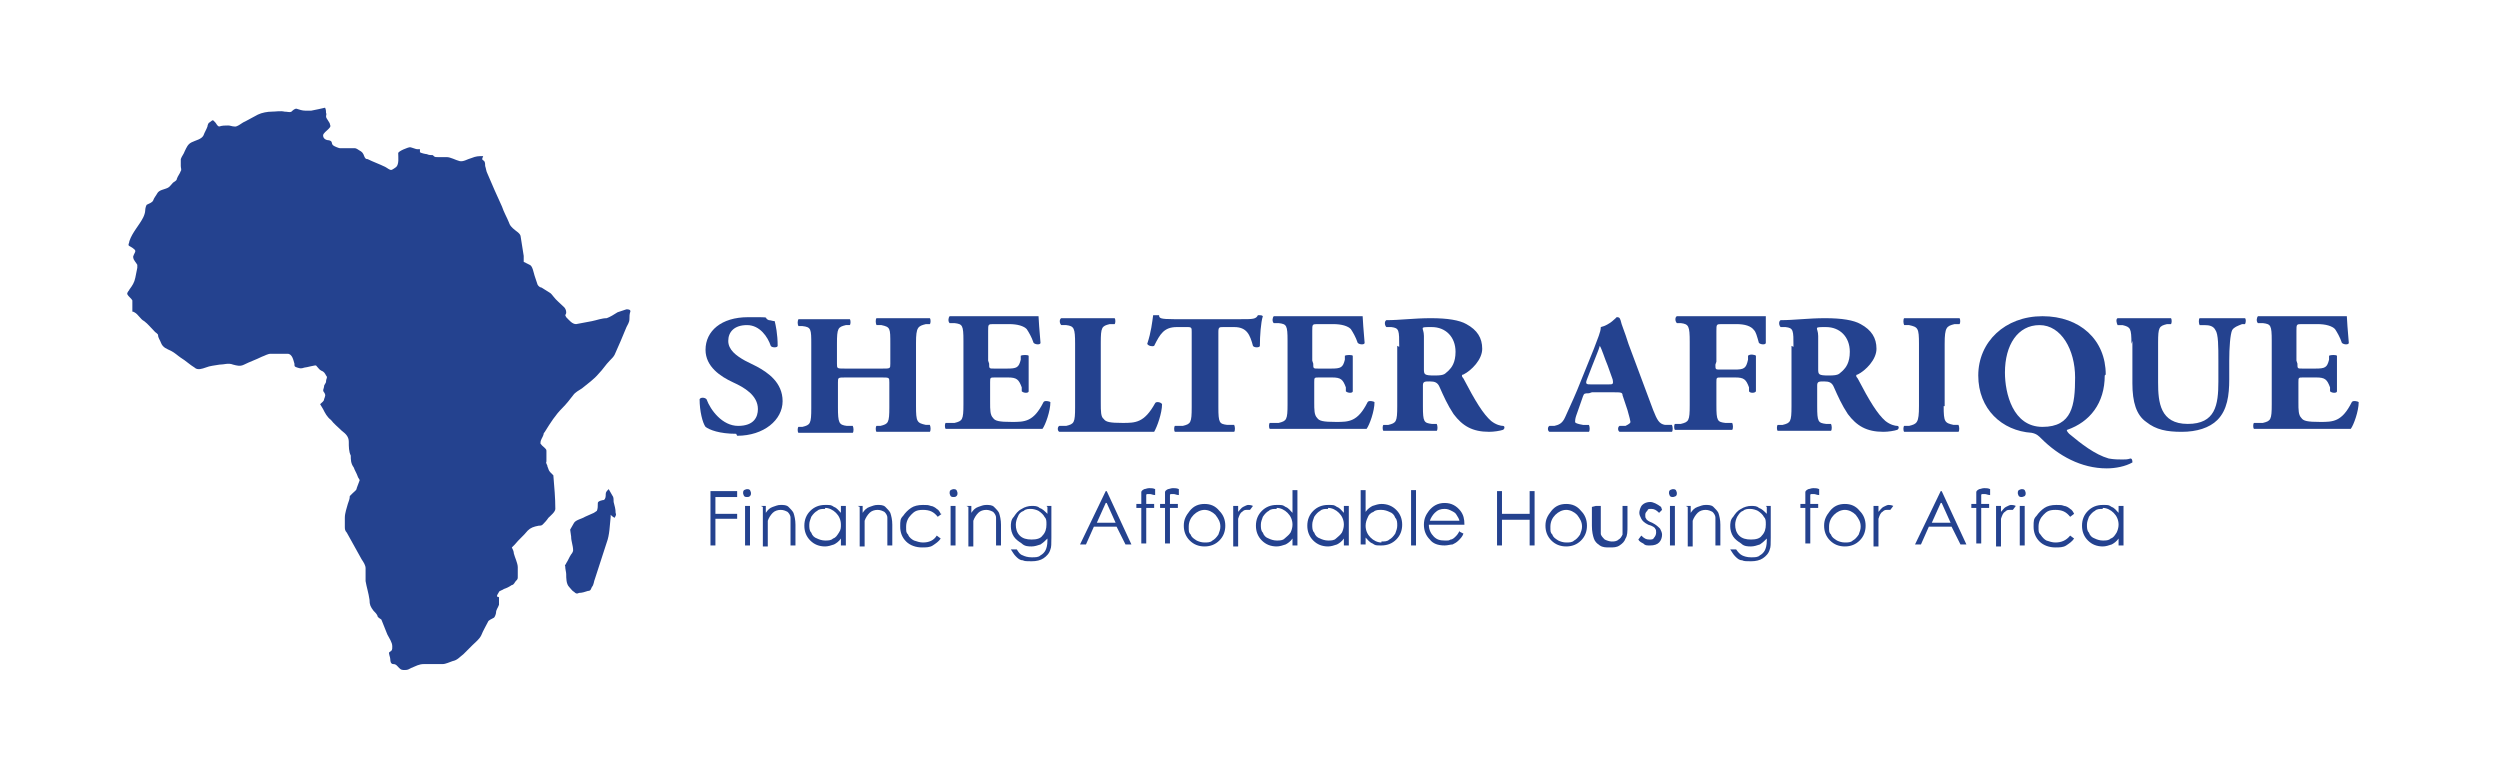 <?xml version="1.0" encoding="UTF-8"?>
<svg id="Layer_1" data-name="Layer 1" xmlns="http://www.w3.org/2000/svg" version="1.1" viewBox="0 0 253 77">
  <defs>
    <style>
      .cls-1 {
        fill: #24428f;
        stroke-width: 0px;
      }
    </style>
  </defs>
  <path class="cls-1" d="M62.1,50.8c0-.2,0-.5-.1-.6-.1-.2-.3-.5-.4-.7-.2.2-.3.3-.3.5,0,.2,0,.5-.2.6-.1,0-.6.1-.6.3,0,.3,0,.6-.1.8,0,0-.3.2-.3.2l-.9.4c-.3.2-.9.3-1.1.6l-.4.7c0,.1.1.6.1.7,0,.5.2.9.2,1.4,0,.1-.1.3-.2.4-.2.3-.3.6-.5.9,0,.1-.2.2-.1.3,0,.3.1.6.1.8,0,.4,0,1,.3,1.3.2.2.3.4.5.5.2.2.3.2.5.1.3,0,.6-.1.9-.2.3,0,.3-.2.4-.4.2-.2.2-.6.3-.8.4-1.2.8-2.5,1.2-3.7.3-.8.3-1.7.4-2.6,0,0,0-.2,0-.2.1.1.2.2.4.3.1-.2.2-.3.1-.5,0-.4-.1-.7-.2-1.1M62.5,31.6c-.3.2-.8.5-1.1.6-.5,0-1,.2-1.5.3-.5.1-1.1.2-1.6.3-.4,0-.7-.4-1-.7-.2-.3,0-.2,0-.5,0-.2-.1-.4-.2-.5-.4-.4-.8-.7-1.1-1.1-.1-.1-.2-.3-.4-.4-.3-.2-.5-.3-.8-.5-.1,0-.3-.1-.4-.3-.1-.3-.2-.6-.3-.9-.1-.3-.2-1-.5-1.1,0,0-.6-.3-.6-.3,0-.2,0-.4,0-.6-.1-.6-.2-1.3-.3-1.9,0-.4-.5-.6-.8-.9-.2-.2-.3-.3-.4-.6-.2-.5-.5-1-.7-1.6-.5-1.1-1-2.2-1.5-3.4-.1-.2-.1-.4-.2-.7,0-.1,0-.4-.1-.5-.3-.2-.2-.2-.1-.5-.5,0-.7,0-1.2.2-.4.1-.8.4-1.2.3-.4-.1-.9-.4-1.3-.4-.3,0-.6,0-.9,0-.3,0-.3,0-.5-.2h0c-.2,0-.4,0-.6-.1-.1,0-.6-.1-.7-.2,0,0,0-.2,0-.3,0,0-.2,0-.3,0-.1,0-.6-.2-.7-.2-.2,0-1.2.4-1.2.6,0,.4.1,1.1-.2,1.4,0,0-.4.3-.5.3-.2,0-.4-.2-.6-.3-.6-.3-1.2-.5-1.8-.8-.1,0-.2,0-.3-.2-.1-.2-.1-.4-.4-.6-.2-.1-.4-.3-.6-.3-.2,0-.5,0-.7,0h-.8c-.1,0-.6-.2-.7-.3-.2-.2,0-.4-.4-.5-.2,0-.6-.1-.6-.5,0-.2.4-.5.5-.6.2-.2.3-.3.2-.5,0-.2-.4-.6-.4-.8,0-.2.1-.4,0-.3,0-.2,0-.4-.1-.6-.4.1-.9.2-1.4.3-.2,0-.4,0-.6,0-.3,0-.6-.1-.9-.2-.2,0-.4.2-.5.3-.2.1-.4,0-.7,0-.4-.1-.9,0-1.3,0-.4,0-1,.1-1.4.3-.4.2-.9.5-1.3.7-.3.1-.8.6-1.1.5-.2,0-.4-.1-.6-.1-.3,0-.6,0-.9.1-.2,0-.3-.3-.4-.4-.3-.3-.2-.3-.6,0-.1,0-.2.3-.2.4-.1.3-.3.6-.4.9-.2.4-.8.5-1.2.7-.4.2-.5.5-.7.9-.1.3-.3.5-.4.8,0,.2,0,.5,0,.7,0,.2.1.4,0,.5-.1.3-.3.5-.4.8,0,.2-.3.3-.4.4-.2.2-.3.4-.5.5-.4.2-.9.2-1.1.6-.1.2-.3.4-.4.7-.1.2-.4.3-.6.4-.1,0-.2.4-.2.6,0,.2-.1.5-.2.7-.4.8-1.1,1.5-1.4,2.4,0,.2-.2.4,0,.5,0,0,.6.3.6.5,0,.2-.3.5-.2.7,0,.2.3.5.4.7,0,.1,0,.2,0,.3l-.2,1c-.1.5-.3.8-.6,1.2,0,.1-.3.3-.2.5.1.2.4.4.5.6,0,.2,0,.4,0,.7,0,.1,0,.3,0,.4,0,.1.1,0,.2.1.4.2.6.7,1,.9.4.3.7.7,1.1,1.1,0,0,.3.2.3.3,0,.3.2.5.3.8.2.5.6.6,1,.8.4.2.7.5,1,.7.5.3.9.7,1.4,1,.3.3.8.1,1.1,0,.5-.2.9-.2,1.4-.3.5,0,.9-.2,1.4,0,.4.1.7.2,1.1,0,.6-.3,1.2-.5,1.8-.8.3-.1.6-.3.9-.3h1.7c.5,0,.6.7.7,1,0,.3,0,.3.3.4.3.1.4.1.7,0,.2,0,1.2-.3,1.2-.2.2.2.3.4.5.5.3.1.4.3.5.5.2.2,0,.3,0,.6,0,.2-.2.3-.2.5,0,.2-.2.4,0,.6.2.3.1.4,0,.7,0,.2-.2.3-.4.5,0,0,.3.5.3.5.2.4.4.8.8,1.1.3.4.7.7,1.1,1.1.4.3.7.6.7,1.1s0,1,.2,1.4c0,.4,0,.8.3,1.2.1.3.3.6.4.9,0,.1.2.3.2.4l-.3.8c0,.2-.2.3-.4.5,0,0-.2.2-.3.3,0,.3-.1.5-.2.8-.1.4-.3.9-.3,1.4,0,.3,0,.6,0,.9,0,.2,0,.4.2.6.5.9,1,1.8,1.5,2.7.2.3.4.6.4.9s0,.8,0,1.3c.1.6.3,1.2.4,1.9,0,.5.1.7.4,1.1.2.2.3.3.4.5,0,.2.3.3.4.4.2.5.4,1,.6,1.5.2.4.5.8.5,1.2s0,.4-.3.6c-.1.1.1.5.1.7,0,.1,0,.5.3.5.3,0,.4.2.6.4.2.2.3.2.6.2s.4-.1.6-.2c.5-.2.8-.4,1.3-.4.5,0,1,0,1.5,0,.1,0,.3,0,.4,0,.3,0,.7-.2,1-.3.5-.1.7-.4,1.1-.7.3-.3.6-.6.9-.9.3-.3.7-.6.9-1,.2-.5.5-1,.7-1.4,0-.1.4-.3.6-.4.1-.1.2-.4.2-.5,0-.3.2-.5.3-.8,0-.2,0-.5,0-.7s-.2,0-.2-.2c0-.1.1-.2.2-.4,0-.1.4-.2.5-.3.3-.1.5-.2.8-.4.2,0,.3-.3.4-.4.2-.2.2-.2.2-.5v-.9c0-.4-.3-1-.4-1.4,0-.2-.1-.4-.2-.6,0,0,.2-.2.3-.3.4-.5.9-.9,1.3-1.4.3-.3.6-.4,1.1-.5.1,0,.3,0,.4-.1.2-.2.4-.4.6-.7.2-.2.7-.6.7-.9,0-1.1-.1-2.2-.2-3.4,0,0-.2-.2-.3-.3-.2-.2-.2-.4-.3-.6,0-.2-.2-.3-.1-.5,0-.3,0-.7,0-1,0-.2,0-.2-.2-.4,0,0-.5-.4-.4-.5,0-.3.2-.5.3-.8,0-.2.1-.2.2-.4.5-.8,1-1.6,1.7-2.3.4-.4.8-.9,1.1-1.3.2-.3.6-.5.9-.7.6-.5,1.2-.9,1.7-1.5.4-.4.7-.9,1.1-1.3.2-.2.4-.4.5-.6.4-.9.8-1.8,1.2-2.8.1-.2.3-.5.3-.8,0-.3,0-.5.1-.8,0-.2-.3-.2-.4-.2M23.1,36.7h-.2c0,0,.2,0,.2,0h0Z"/>
  <path class="cls-1" d="M74.5,43.9c-1.7,0-2.7-.4-3.1-.7-.3-.4-.6-1.6-.6-2.8.1-.2.5-.2.7,0,.4,1.1,1.6,2.7,3.2,2.7s2-.9,2-1.7c0-1.4-1.4-2.2-2.5-2.7-1.3-.6-2.8-1.6-2.8-3.3,0-1.9,1.6-3.3,4.3-3.3s1.4,0,2.1.3c.2,0,.4.1.6.1.1.4.3,1.3.3,2.5,0,.2-.6.2-.7,0-.3-.9-1.1-2.1-2.4-2.1s-1.9.7-1.9,1.6.8,1.5,1.7,2l1.2.6c1.1.6,2.6,1.6,2.6,3.5s-1.9,3.5-4.6,3.5"/>
  <path class="cls-1" d="M85.6,38.2c-.8,0-.8,0-.8.5v2.5c0,1.6.1,1.8.9,1.9h.6c.1.2.1.6,0,.7-1,0-2,0-2.8,0s-1.8,0-2.7,0c-.1-.1-.1-.5,0-.6h.4c.8-.2.9-.3.9-1.9v-6.4c0-1.6,0-1.8-.9-1.9h-.4c-.1-.2-.1-.5,0-.7.9,0,1.9,0,2.7,0s1.7,0,2.5,0c.1.1.1.5,0,.6h-.4c-.8.2-.9.3-.9,1.9v2c0,.5,0,.5.8.5h3.8c.8,0,.8,0,.8-.5v-2c0-1.6,0-1.7-.9-1.9h-.5c-.1-.2-.1-.6,0-.7,1,0,1.9,0,2.8,0s1.7,0,2.6,0c.1.1.1.5,0,.6h-.4c-.8.2-1,.3-1,1.9v6.4c0,1.6.1,1.7,1,1.9h.4c.1.2.1.6,0,.7-.9,0-1.8,0-2.7,0s-1.8,0-2.7,0c-.1-.1-.1-.5,0-.6h.4c.8-.2.9-.3.9-1.9v-2.5c0-.5,0-.5-.8-.5h-3.8Z"/>
  <path class="cls-1" d="M100.1,36.8c0,.5,0,.5.5.5h1.3c1,0,1.2-.1,1.4-.9v-.4c.2-.1.7-.1.8,0,0,.5,0,1.2,0,1.8s0,1.3,0,1.8c0,.2-.5.2-.7,0v-.4c-.3-.8-.5-1-1.4-1h-1.3c-.5,0-.5,0-.5.5v2c0,.8,0,1.3.3,1.6.2.3.6.4,1.9.4s2.2,0,3.2-2c.1-.2.6-.1.7,0,0,.9-.5,2.3-.8,2.7-1,0-2.7,0-4.2,0h-2.4c-.9,0-1.8,0-3.2,0-.1-.1-.1-.5,0-.6h.9c.8-.2.9-.3.9-1.9v-6.4c0-1.6-.1-1.7-.9-1.8h-.5c-.2-.2-.1-.6,0-.7.9,0,1.8,0,2.6,0h3.9c1.2,0,2.2,0,2.5,0,0,.3.1,1.5.2,2.7,0,.2-.5.2-.7,0-.2-.6-.5-1.1-.7-1.4-.3-.3-.9-.5-1.8-.5h-1.5c-.6,0-.6,0-.6.7v3Z"/>
  <path class="cls-1" d="M111.4,40.8c0,.8,0,1.4.3,1.6.2.3.6.4,1.9.4s2.2,0,3.3-2c.1-.2.6-.1.7.1,0,.9-.5,2.3-.8,2.8-1,0-2.7,0-4.2,0h-2.5c-.8,0-1.8,0-2.9,0-.2-.1-.2-.5,0-.6h.7c.8-.2.9-.3.9-1.9v-6.4c0-1.6-.1-1.8-.9-1.9h-.5c-.2-.2-.2-.6,0-.7,1,0,1.9,0,2.7,0s1.8,0,2.7,0c.1.1.1.5,0,.6h-.5c-.8.2-.9.3-.9,1.9v6Z"/>
  <path class="cls-1" d="M120.6,33.6c0-.4,0-.5-.4-.5h-1.1c-1.3,0-1.7.7-2.3,1.9-.2.1-.6,0-.7-.2.4-1.2.5-2.2.6-2.9,0,0,.2,0,.3,0s.2,0,.3,0c0,.3.1.4,1.5.4h6.8c1.2,0,1.5,0,1.7-.4,0,0,.1,0,.2,0s.2,0,.3.1c-.2.6-.3,2-.3,3,0,.2-.6.2-.7,0-.3-1.1-.6-1.9-1.9-1.9h-1.1c-.4,0-.5,0-.5.5v7.6c0,1.6.1,1.7.9,1.8h.7c.1.2.1.6,0,.7-1.2,0-2.1,0-2.9,0s-1.8,0-3.1,0c-.1-.1-.1-.5,0-.6h.8c.8-.2.9-.3.9-1.9v-7.6Z"/>
  <path class="cls-1" d="M132.9,36.8c0,.5,0,.5.5.5h1.3c1,0,1.2-.1,1.4-.9v-.4c.2-.1.7-.1.8,0,0,.5,0,1.2,0,1.8s0,1.3,0,1.8c0,.2-.5.2-.7,0v-.4c-.3-.8-.5-1-1.4-1h-1.3c-.5,0-.5,0-.5.5v2c0,.8,0,1.3.3,1.6.2.3.6.4,1.9.4s2.2,0,3.2-2c.1-.2.6-.1.7,0,0,.9-.5,2.3-.8,2.7-1,0-2.7,0-4.2,0h-2.4c-.9,0-1.8,0-3.2,0-.1-.1-.1-.5,0-.6h.9c.8-.2.9-.3.9-1.9v-6.4c0-1.6-.1-1.7-.9-1.8h-.5c-.2-.2-.1-.6,0-.7.9,0,1.8,0,2.6,0h3.9c1.2,0,2.2,0,2.5,0,0,.3.1,1.5.2,2.7,0,.2-.5.2-.7,0-.2-.6-.5-1.1-.7-1.4-.3-.3-.9-.5-1.8-.5h-1.5c-.6,0-.6,0-.6.7v3Z"/>
  <path class="cls-1" d="M141.6,35.1c0-1.7,0-1.9-.8-2h-.5c-.2-.2-.2-.6,0-.7,1.4,0,2.8-.2,4.5-.2s2.9.2,3.6.6c1.1.6,1.6,1.4,1.6,2.5s-1.1,2.2-1.9,2.6c-.2,0-.2.2,0,.4,1.2,2.3,2,3.6,2.8,4.3.5.4,1,.5,1.2.5.2,0,.2.3,0,.4-.3.1-.9.2-1.4.2-1.7,0-2.7-.6-3.6-1.8-.6-.9-1-1.8-1.4-2.7-.2-.5-.5-.6-1-.6s-.7,0-.7.4v2.1c0,1.6.1,1.7.9,1.8h.5c.1.2.1.6,0,.7-1,0-1.8,0-2.7,0s-1.7,0-2.7,0c-.1-.1-.1-.5,0-.6h.5c.8-.2.9-.3.9-1.9v-6.1ZM144.1,37.3c0,.6,0,.7,1.1.7s1-.2,1.4-.5c.3-.3.7-.8.7-1.9,0-1.5-1-2.5-2.4-2.5s-.8,0-.8.9v3.3Z"/>
  <path class="cls-1" d="M160.8,39.8c-.4,0-.5,0-.6.3l-.7,2c-.1.3-.1.5-.1.6s.2.2.8.3h.6c.1.2.1.6,0,.7-.6,0-1.3,0-2.1,0-.6,0-1,0-1.9,0-.2-.1-.2-.5,0-.6h.5c.4-.1.8-.2,1.1-.9.3-.7.7-1.5,1.2-2.7l1.7-4.2c.4-1.1.7-1.7.7-2.2.9-.2,1.6-1,1.6-1,.2,0,.3,0,.4.3.1.5.4,1.1.8,2.4l2.5,6.7c.4,1,.6,1.4,1.2,1.5h.7c.1.2.1.6,0,.7-.9,0-1.9,0-2.8,0s-1.6,0-2.5,0c-.2-.1-.2-.5,0-.6h.6c.4-.2.5-.3.5-.4s-.1-.5-.3-1.2l-.5-1.5c0-.3-.2-.3-.9-.3h-2.2ZM162.8,38.9c.4,0,.5,0,.4-.5l-.5-1.4c-.3-.7-.6-1.7-.8-2-.1.4-.5,1.3-.8,2.1l-.5,1.3c-.2.5,0,.5.4.5h1.7Z"/>
  <path class="cls-1" d="M173.6,36.9c0,.5,0,.5.5.5h1.4c1,0,1.2-.1,1.4-1v-.4c.2-.2.7-.1.8,0,0,.5,0,1.2,0,1.8s0,1.3,0,1.8c-.1.2-.6.2-.7,0v-.4c-.3-.8-.5-1-1.4-1h-1.4c-.5,0-.5,0-.5.5v2.3c0,1.6.1,1.7.9,1.8h.7c.1.2.1.6,0,.7-1.1,0-2,0-2.9,0s-1.8,0-2.9,0c-.1-.1-.1-.5,0-.6h.6c.8-.2.9-.3.9-1.9v-6.4c0-1.6-.1-1.8-.9-1.9h-.4c-.2-.2-.2-.6,0-.7.8,0,1.7,0,2.6,0h3.9c1.2,0,2.2,0,2.5,0,0,.3,0,1.5,0,2.7,0,.2-.5.2-.7,0-.2-.7-.3-1.1-.5-1.3-.3-.4-.9-.6-1.8-.6h-1.4c-.6,0-.6,0-.6.7v3.1Z"/>
  <path class="cls-1" d="M181.5,35.1c0-1.7,0-1.9-.8-2h-.5c-.2-.2-.2-.6,0-.7,1.4,0,2.8-.2,4.5-.2s2.9.2,3.6.6c1.1.6,1.6,1.4,1.6,2.5s-1.1,2.2-1.9,2.6c-.2,0-.2.2,0,.4,1.2,2.3,2,3.6,2.8,4.3.5.4,1,.5,1.2.5.2,0,.2.3,0,.4-.3.1-.9.2-1.4.2-1.7,0-2.7-.6-3.6-1.8-.6-.9-1-1.8-1.4-2.7-.2-.5-.5-.6-1-.6s-.7,0-.7.4v2.1c0,1.6.1,1.7.9,1.8h.5c.1.2.1.6,0,.7-1,0-1.8,0-2.7,0s-1.7,0-2.7,0c-.1-.1-.1-.5,0-.6h.5c.8-.2.9-.3.9-1.9v-6.1ZM184,37.3c0,.6,0,.7,1.1.7s1-.2,1.4-.5c.3-.3.7-.8.7-1.9,0-1.5-1-2.5-2.4-2.5s-.8,0-.8.9v3.3Z"/>
  <path class="cls-1" d="M196.7,41.1c0,1.6.1,1.7,1,1.9h.5c.1.2.1.6,0,.7-1,0-1.9,0-2.7,0s-1.8,0-2.8,0c-.1-.1-.1-.5,0-.6h.5c.8-.2,1-.3,1-2v-6.3c0-1.6-.1-1.7-1-1.9h-.5c-.1-.2-.1-.6,0-.7,1,0,1.9,0,2.8,0s1.8,0,2.8,0c.1.1.1.5,0,.6h-.5c-.8.2-1,.3-1,2v6.3Z"/>
  <path class="cls-1" d="M213,38c0,2.8-1.5,4.7-3.8,5.5-.1,0,0,.2.2.4,1.2,1,2.6,2.1,4,2.5.5.1,1.1.1,1.4.1s.5,0,.8-.1c.2,0,.2.3.2.4-.7.4-1.7.6-2.6.6-2.6,0-4.9-1.3-6.6-3-.3-.3-.5-.5-1-.6-3-.2-5.4-2.4-5.4-5.8s2.7-6,6.5-6,6.4,2.4,6.4,5.9M202.9,37.7c0,2.1.8,5.5,3.8,5.5s3.3-2.2,3.3-5-1.4-5.3-3.6-5.3-3.5,2-3.5,4.8"/>
  <path class="cls-1" d="M215.7,34.8c0-1.6-.1-1.7-.9-1.9h-.5c-.1-.2-.2-.6,0-.7.9,0,1.8,0,2.7,0s1.8,0,2.7,0c.1.1.1.5,0,.6h-.4c-.8.2-.9.3-.9,1.9v4c0,2,.2,4.2,3,4.2s3.1-1.9,3.1-4.3v-2.1c0-1.4,0-2.7-.3-3.1-.2-.4-.6-.5-1.1-.5h-.5c-.1-.2-.1-.6,0-.7,1,0,1.7,0,2.5,0s1.4,0,2.1,0c.1.1.1.4,0,.6h-.3c-.5.2-.8.3-1,.6-.2.4-.3,1.8-.3,3.1v1.9c0,1.6-.2,3.1-1.2,4.1-.8.8-2.1,1.2-3.6,1.2s-2.6-.2-3.6-1c-1-.7-1.4-2-1.4-3.9v-4.3Z"/>
  <path class="cls-1" d="M232.5,36.8c0,.5,0,.5.5.5h1.3c1,0,1.2-.1,1.4-.9v-.4c.2-.1.7-.1.8,0,0,.5,0,1.2,0,1.8s0,1.3,0,1.8c0,.2-.5.2-.7,0v-.4c-.3-.8-.5-1-1.4-1h-1.3c-.5,0-.5,0-.5.5v2c0,.8,0,1.3.3,1.6.2.3.6.4,1.9.4s2.2,0,3.2-2c.1-.2.6-.1.7,0,0,.9-.5,2.3-.8,2.7-1,0-2.7,0-4.2,0h-2.4c-.9,0-1.8,0-3.2,0-.1-.1-.1-.5,0-.6h.9c.8-.2.9-.3.9-1.9v-6.4c0-1.6-.1-1.7-.9-1.8h-.5c-.2-.2-.1-.6,0-.7.9,0,1.8,0,2.6,0h3.9c1.2,0,2.2,0,2.5,0,0,.3.1,1.5.2,2.7,0,.2-.5.2-.7,0-.2-.6-.5-1.1-.7-1.4-.3-.3-.9-.5-1.8-.5h-1.5c-.6,0-.6,0-.6.7v3Z"/>
  <polygon class="cls-1" points="71.9 49.7 74.6 49.7 74.6 50.3 72.4 50.3 72.4 52 74.6 52 74.6 52.5 72.4 52.5 72.4 55.2 71.9 55.2 71.9 49.7"/>
  <path class="cls-1" d="M75.6,49.5c.1,0,.2,0,.3.1,0,0,.1.2.1.3s0,.2-.1.3-.2.1-.3.1-.2,0-.3-.1c0,0-.1-.2-.1-.3s0-.2.1-.3c0,0,.2-.1.3-.1M75.4,51.2h.5v4h-.5v-4Z"/>
  <path class="cls-1" d="M77,51.2h.5v.7c.2-.3.4-.5.7-.6.3-.1.5-.2.8-.2s.6,0,.8.2c.2.2.4.4.5.6.1.3.2.7.2,1.2v2.1h-.5v-1.9c0-.5,0-.8,0-.9,0-.3-.2-.5-.3-.6-.2-.1-.4-.2-.7-.2s-.6.1-.8.3c-.2.2-.4.5-.5.8,0,.2,0,.6,0,1.1v1.5h-.5v-4Z"/>
  <path class="cls-1" d="M85.6,51.2v4h-.5v-.7c-.2.3-.5.5-.7.6-.3.1-.6.2-.9.2-.6,0-1.1-.2-1.5-.6-.4-.4-.6-.9-.6-1.5s.2-1.1.6-1.5c.4-.4.9-.6,1.5-.6s.6,0,.9.2c.3.1.5.4.7.6v-.7h.5ZM83.5,51.5c-.3,0-.6,0-.8.2-.2.1-.4.3-.6.6-.1.3-.2.5-.2.8s0,.6.2.8c.1.3.3.5.6.6.2.1.5.2.8.2s.6,0,.8-.2c.3-.1.4-.3.6-.6s.2-.5.2-.8c0-.5-.2-.9-.5-1.2-.3-.3-.7-.5-1.1-.5"/>
  <path class="cls-1" d="M86.8,51.2h.5v.7c.2-.3.4-.5.7-.6.3-.1.5-.2.8-.2s.6,0,.8.2c.2.2.4.4.5.6.1.3.2.7.2,1.2v2.1h-.5v-1.9c0-.5,0-.8,0-.9,0-.3-.2-.5-.3-.6-.2-.1-.4-.2-.7-.2s-.6.1-.8.3c-.2.2-.4.5-.5.8,0,.2,0,.6,0,1.1v1.5h-.5v-4Z"/>
  <path class="cls-1" d="M95.3,52l-.4.3c-.4-.5-.8-.7-1.5-.7s-.9.2-1.2.5c-.3.3-.5.7-.5,1.2s0,.6.2.8c.1.3.4.5.6.6.3.1.6.2.9.2.6,0,1.1-.2,1.4-.7l.4.3c-.2.3-.5.5-.8.7-.3.2-.7.2-1.1.2-.6,0-1.2-.2-1.6-.6-.4-.4-.6-.9-.6-1.5s0-.8.3-1.1c.2-.3.5-.6.8-.8.3-.2.7-.3,1.2-.3s.5,0,.8.1c.2,0,.5.2.6.3.2.1.3.3.4.5"/>
  <path class="cls-1" d="M96.5,49.5c.1,0,.2,0,.3.1,0,0,.1.2.1.3s0,.2-.1.3-.2.1-.3.1-.2,0-.3-.1c0,0-.1-.2-.1-.3s0-.2.1-.3c0,0,.2-.1.3-.1M96.2,51.2h.5v4h-.5v-4Z"/>
  <path class="cls-1" d="M97.8,51.2h.5v.7c.2-.3.4-.5.7-.6.3-.1.5-.2.8-.2s.6,0,.8.2c.2.2.4.4.5.6.1.3.2.7.2,1.2v2.1h-.5v-1.9c0-.5,0-.8,0-.9,0-.3-.2-.5-.3-.6-.2-.1-.4-.2-.7-.2s-.6.1-.8.3c-.2.2-.4.5-.5.8,0,.2,0,.6,0,1.1v1.5h-.5v-4Z"/>
  <path class="cls-1" d="M105.9,51.2h.5v3.2c0,.6,0,1-.1,1.2-.1.4-.4.7-.7.9-.3.2-.7.3-1.2.3s-.7,0-.9-.1c-.3,0-.5-.2-.7-.4-.2-.2-.3-.4-.5-.7h.6c.2.3.3.5.6.6.2.1.5.2.9.2s.7,0,.9-.2c.2-.1.4-.3.5-.5.1-.2.2-.5.2-1v-.2c-.2.2-.4.4-.7.6-.3.1-.6.2-.9.2s-.7,0-1-.3c-.3-.2-.6-.4-.8-.7-.2-.3-.3-.7-.3-1s0-.7.3-1c.2-.3.4-.6.8-.8.3-.2.7-.3,1-.3s.6,0,.8.2c.3.1.5.3.8.6v-.7ZM104.4,51.5c-.3,0-.6,0-.8.2-.3.1-.5.3-.6.6-.1.2-.2.5-.2.8,0,.4.1.8.4,1.1.3.3.7.4,1.2.4s.9-.1,1.1-.4c.3-.3.4-.7.4-1.1s0-.6-.2-.8c-.1-.2-.3-.4-.6-.6-.2-.1-.5-.2-.8-.2"/>
  <path class="cls-1" d="M112,49.7l2.5,5.4h-.6l-.9-1.8h-2.3l-.8,1.8h-.6l2.6-5.4h.1ZM111.9,50.9l-.9,2h1.9l-.9-2Z"/>
  <path class="cls-1" d="M116.9,49.6v.5c-.2,0-.4-.1-.5-.1s-.2,0-.3,0c0,0-.1,0-.1.1,0,0,0,.2,0,.4v.5s.8,0,.8,0v.4h-.8v3.6h-.5v-3.6h-.5v-.4h.5v-.6c0-.3,0-.5,0-.6,0-.1.1-.2.3-.3.1,0,.3-.1.5-.1s.4,0,.6.1"/>
  <path class="cls-1" d="M119.3,49.6v.5c-.2,0-.4-.1-.5-.1s-.2,0-.3,0c0,0-.1,0-.1.1,0,0,0,.2,0,.4v.5h.8v.4h-.8v3.6h-.5v-3.6h-.5v-.4h.5v-.6c0-.3,0-.5,0-.6,0-.1.1-.2.3-.3.1,0,.3-.1.5-.1s.4,0,.6.1"/>
  <path class="cls-1" d="M121.9,51c.6,0,1.1.2,1.5.7.4.4.6.9.6,1.5s-.2,1.1-.6,1.5c-.4.4-.9.6-1.5.6s-1.1-.2-1.5-.6c-.4-.4-.6-.9-.6-1.5s.2-1,.6-1.5c.4-.5.9-.7,1.5-.7M121.9,51.6c-.4,0-.8.2-1.1.5-.3.3-.5.7-.5,1.2s0,.6.2.8c.1.3.3.4.6.6.2.1.5.2.8.2s.6,0,.8-.2c.2-.1.4-.3.6-.6.1-.3.2-.5.2-.8,0-.5-.2-.8-.5-1.2-.3-.3-.7-.5-1.1-.5"/>
  <path class="cls-1" d="M124.8,51.2h.5v.6c.2-.2.3-.4.5-.5.2-.1.4-.2.5-.2s.3,0,.5.1l-.3.4c-.1,0-.2,0-.3,0-.2,0-.3,0-.5.2-.2.1-.3.4-.4.7,0,.2,0,.7,0,1.4v1.4h-.5v-4Z"/>
  <path class="cls-1" d="M131.3,49.6v5.6h-.5v-.7c-.2.3-.5.5-.7.6-.3.1-.6.2-.9.2-.6,0-1.1-.2-1.5-.6-.4-.4-.6-.9-.6-1.5s.2-1.1.6-1.5c.4-.4.9-.6,1.5-.6s.6,0,.9.2c.3.1.5.4.7.6v-2.3h.5ZM129.2,51.5c-.3,0-.6,0-.8.2-.2.1-.4.3-.6.6-.1.3-.2.5-.2.8s0,.6.2.8c.1.3.3.5.6.6.2.1.5.2.8.2s.6,0,.8-.2.4-.3.6-.6c.1-.2.2-.5.2-.8,0-.5-.2-.9-.5-1.2-.3-.3-.7-.5-1.1-.5"/>
  <path class="cls-1" d="M136.5,51.2v4h-.5v-.7c-.2.3-.5.5-.7.6-.3.1-.6.2-.9.2-.6,0-1.1-.2-1.5-.6-.4-.4-.6-.9-.6-1.5s.2-1.1.6-1.5c.4-.4.9-.6,1.5-.6s.6,0,.9.2c.3.1.5.4.7.6v-.7h.5ZM134.4,51.5c-.3,0-.6,0-.8.2-.2.1-.4.3-.6.6-.1.3-.2.5-.2.8s0,.6.2.8c.1.3.3.5.6.6.2.1.5.2.8.2s.6,0,.8-.2.4-.3.6-.6c.1-.2.2-.5.2-.8,0-.5-.2-.9-.5-1.2-.3-.3-.7-.5-1.1-.5"/>
  <path class="cls-1" d="M137.7,55.2v-5.6h.5v2.2c.2-.3.5-.5.7-.6.3-.1.6-.2.9-.2.6,0,1.1.2,1.5.6.4.4.6.9.6,1.5s-.2,1.1-.6,1.5c-.4.4-.9.6-1.5.6s-.6,0-.9-.2c-.3-.1-.5-.4-.7-.6v.7h-.5ZM139.8,54.8c.3,0,.6,0,.8-.2.2-.1.4-.3.6-.6.1-.3.2-.5.2-.8s0-.6-.2-.8c-.1-.3-.3-.5-.6-.6-.2-.1-.5-.2-.8-.2s-.6,0-.8.2c-.3.1-.5.3-.6.6-.1.2-.2.5-.2.8,0,.5.2.9.5,1.2.3.3.7.5,1.1.5"/>
  <rect class="cls-1" x="142.8" y="49.6" width=".5" height="5.6"/>
  <path class="cls-1" d="M147.7,53.8l.4.2c-.1.3-.3.5-.5.7-.2.2-.4.3-.6.4-.2,0-.5.1-.8.1-.7,0-1.2-.2-1.5-.6-.4-.4-.6-.9-.6-1.5s.2-1,.5-1.4c.4-.5.9-.8,1.6-.8s1.2.3,1.6.8c.3.4.4.8.4,1.4h-3.6c0,.5.2.9.5,1.2.3.3.6.4,1.1.4s.4,0,.6-.1c.2,0,.4-.2.5-.3.1-.1.3-.3.4-.6M147.7,52.8c0-.3-.2-.5-.3-.7-.1-.2-.3-.3-.5-.4-.2-.1-.4-.2-.7-.2-.4,0-.7.1-1,.4-.2.2-.4.5-.5.8h3Z"/>
  <polygon class="cls-1" points="151.5 49.7 152 49.7 152 52 154.8 52 154.8 49.7 155.3 49.7 155.3 55.2 154.8 55.2 154.8 52.6 152 52.6 152 55.2 151.5 55.2 151.5 49.7"/>
  <path class="cls-1" d="M158.5,51c.6,0,1.1.2,1.5.7.4.4.6.9.6,1.5s-.2,1.1-.6,1.5c-.4.4-.9.6-1.5.6s-1.1-.2-1.5-.6c-.4-.4-.6-.9-.6-1.5s.2-1,.6-1.5c.4-.5.9-.7,1.5-.7M158.5,51.6c-.4,0-.8.2-1.1.5-.3.3-.5.7-.5,1.2s0,.6.2.8c.1.3.3.4.6.6.2.1.5.2.8.2s.6,0,.8-.2c.2-.1.4-.3.6-.6.1-.3.2-.5.2-.8,0-.5-.2-.8-.5-1.2-.3-.3-.7-.5-1.1-.5"/>
  <path class="cls-1" d="M161.5,51.2h.5v1.9c0,.5,0,.8,0,.9,0,.2.2.4.4.6.2.1.5.2.7.2s.5,0,.7-.2c.2-.1.3-.3.4-.5,0-.2,0-.5,0-1v-1.9h.5v2c0,.6,0,1-.2,1.3-.1.3-.3.5-.6.7-.3.2-.6.2-1,.2s-.7,0-1-.2c-.3-.2-.5-.4-.6-.7-.1-.3-.2-.7-.2-1.3v-1.9Z"/>
  <path class="cls-1" d="M168.2,51.6l-.3.3c-.3-.3-.5-.4-.8-.4s-.3,0-.4.2c-.1.1-.2.2-.2.4s0,.3.1.4c0,.1.3.3.6.4.4.2.6.4.8.6.1.2.2.4.2.6,0,.3-.1.6-.3.8-.2.2-.5.3-.9.3s-.5,0-.7-.2c-.2-.1-.4-.2-.5-.4l.3-.4c.3.3.5.4.8.4s.4,0,.5-.2c.1-.1.2-.3.2-.5s0-.3-.1-.4c0-.1-.3-.3-.7-.4-.4-.2-.6-.4-.7-.6-.1-.2-.2-.4-.2-.6s.1-.6.3-.8c.2-.2.5-.3.8-.3s.7.2,1.1.5"/>
  <path class="cls-1" d="M169.3,49.5c.1,0,.2,0,.3.1,0,0,.1.2.1.3s0,.2-.1.3c0,0-.2.1-.3.1s-.2,0-.3-.1c0,0-.1-.2-.1-.3s0-.2.1-.3c0,0,.2-.1.3-.1M169,51.2h.5v4h-.5v-4Z"/>
  <path class="cls-1" d="M170.6,51.2h.5v.7c.2-.3.4-.5.7-.6.3-.1.5-.2.8-.2s.6,0,.8.2c.2.2.4.4.5.6.1.3.2.7.2,1.2v2.1h-.5v-1.9c0-.5,0-.8,0-.9,0-.3-.2-.5-.3-.6-.2-.1-.4-.2-.7-.2s-.6.1-.8.3c-.2.2-.4.5-.5.8,0,.2,0,.6,0,1.1v1.5h-.5v-4Z"/>
  <path class="cls-1" d="M178.7,51.2h.5v3.2c0,.6,0,1-.1,1.2-.1.4-.4.7-.7.9-.3.2-.7.3-1.2.3s-.7,0-.9-.1c-.3,0-.5-.2-.7-.4-.2-.2-.3-.4-.5-.7h.6c.2.3.4.5.6.6.2.1.5.2.9.2s.7,0,.9-.2c.2-.1.4-.3.5-.5.1-.2.2-.5.2-1v-.2c-.2.2-.4.4-.7.6-.3.1-.6.2-.9.2s-.7,0-1-.3c-.3-.2-.6-.4-.8-.7-.2-.3-.3-.7-.3-1s0-.7.3-1c.2-.3.4-.6.8-.8.3-.2.7-.3,1-.3s.6,0,.8.2c.3.1.5.3.8.6v-.7ZM177.2,51.5c-.3,0-.6,0-.8.2-.3.1-.4.3-.6.6-.1.2-.2.5-.2.8,0,.4.1.8.4,1.1.3.3.7.4,1.2.4s.9-.1,1.1-.4c.3-.3.4-.7.4-1.1s0-.6-.2-.8c-.1-.2-.3-.4-.6-.6-.2-.1-.5-.2-.8-.2"/>
  <path class="cls-1" d="M184.1,49.6v.5c-.2,0-.4-.1-.5-.1s-.2,0-.3,0c0,0-.1,0-.1.1,0,0,0,.2,0,.4v.5s.8,0,.8,0v.4h-.8v3.6h-.5v-3.6h-.5v-.4h.5v-.6c0-.3,0-.5,0-.6,0-.1.1-.2.3-.3.1,0,.3-.1.5-.1s.4,0,.6.1"/>
  <path class="cls-1" d="M186.7,51c.6,0,1.1.2,1.5.7.4.4.6.9.6,1.5s-.2,1.1-.6,1.5c-.4.4-.9.6-1.5.6s-1.1-.2-1.5-.6c-.4-.4-.6-.9-.6-1.5s.2-1,.6-1.5c.4-.5.9-.7,1.5-.7M186.7,51.6c-.4,0-.8.2-1.1.5-.3.3-.5.7-.5,1.2s0,.6.2.8c.1.3.3.4.6.6.2.1.5.2.8.2s.6,0,.8-.2c.2-.1.4-.3.6-.6.1-.3.2-.5.2-.8,0-.5-.2-.8-.5-1.2-.3-.3-.7-.5-1.1-.5"/>
  <path class="cls-1" d="M189.6,51.2h.5v.6c.2-.2.3-.4.5-.5.2-.1.4-.2.5-.2s.3,0,.5.1l-.3.4c-.1,0-.2,0-.3,0-.2,0-.3,0-.5.2-.2.1-.3.4-.4.7,0,.2,0,.7,0,1.4v1.4h-.5v-4Z"/>
  <path class="cls-1" d="M196.5,49.7l2.5,5.4h-.6l-.9-1.8h-2.3l-.8,1.8h-.6l2.6-5.4h.1ZM196.4,50.9l-.9,2h1.9l-.9-2Z"/>
  <path class="cls-1" d="M201.4,49.6v.5c-.2,0-.4-.1-.5-.1s-.2,0-.3,0c0,0-.1,0-.1.1,0,0,0,.2,0,.4v.5s.8,0,.8,0v.4h-.8v3.6h-.5v-3.6h-.5v-.4h.5v-.6c0-.3,0-.5,0-.6,0-.1.1-.2.3-.3.1,0,.3-.1.5-.1s.4,0,.6.1"/>
  <path class="cls-1" d="M202,51.2h.5v.6c.2-.2.3-.4.5-.5.2-.1.4-.2.5-.2s.3,0,.5.1l-.3.4c-.1,0-.2,0-.3,0-.2,0-.3,0-.5.2-.2.1-.3.4-.4.7,0,.2,0,.7,0,1.4v1.4h-.5v-4Z"/>
  <path class="cls-1" d="M204.6,49.5c.1,0,.2,0,.3.1,0,0,.1.2.1.3s0,.2-.1.3c0,0-.2.1-.3.1s-.2,0-.3-.1c0,0-.1-.2-.1-.3s0-.2.1-.3c0,0,.2-.1.3-.1M204.4,51.2h.5v4h-.5v-4Z"/>
  <path class="cls-1" d="M209.9,52l-.4.3c-.4-.5-.8-.7-1.5-.7s-.9.2-1.2.5c-.3.3-.5.7-.5,1.2s0,.6.2.8c.2.3.4.5.6.6.3.1.6.2.9.2.6,0,1.1-.2,1.5-.7l.4.3c-.2.3-.5.5-.8.7-.3.2-.7.2-1.1.2-.6,0-1.2-.2-1.6-.6-.4-.4-.6-.9-.6-1.5s0-.8.3-1.1c.2-.3.5-.6.8-.8.3-.2.7-.3,1.2-.3s.5,0,.8.1c.2,0,.5.2.6.3.2.1.3.3.4.5"/>
  <path class="cls-1" d="M214.9,51.2v4h-.5v-.7c-.2.3-.5.5-.7.6-.3.1-.6.2-.9.2-.6,0-1.1-.2-1.5-.6-.4-.4-.6-.9-.6-1.5s.2-1.1.6-1.5c.4-.4.9-.6,1.5-.6s.6,0,.9.2c.3.1.5.4.7.6v-.7h.5ZM212.8,51.5c-.3,0-.6,0-.8.2-.2.1-.4.3-.6.6-.1.3-.2.5-.2.8s0,.6.2.8c.1.3.3.5.6.6.2.1.5.2.8.2s.6,0,.8-.2c.3-.1.4-.3.6-.6.1-.2.2-.5.2-.8,0-.5-.2-.9-.5-1.2-.3-.3-.7-.5-1.1-.5"/>
</svg>